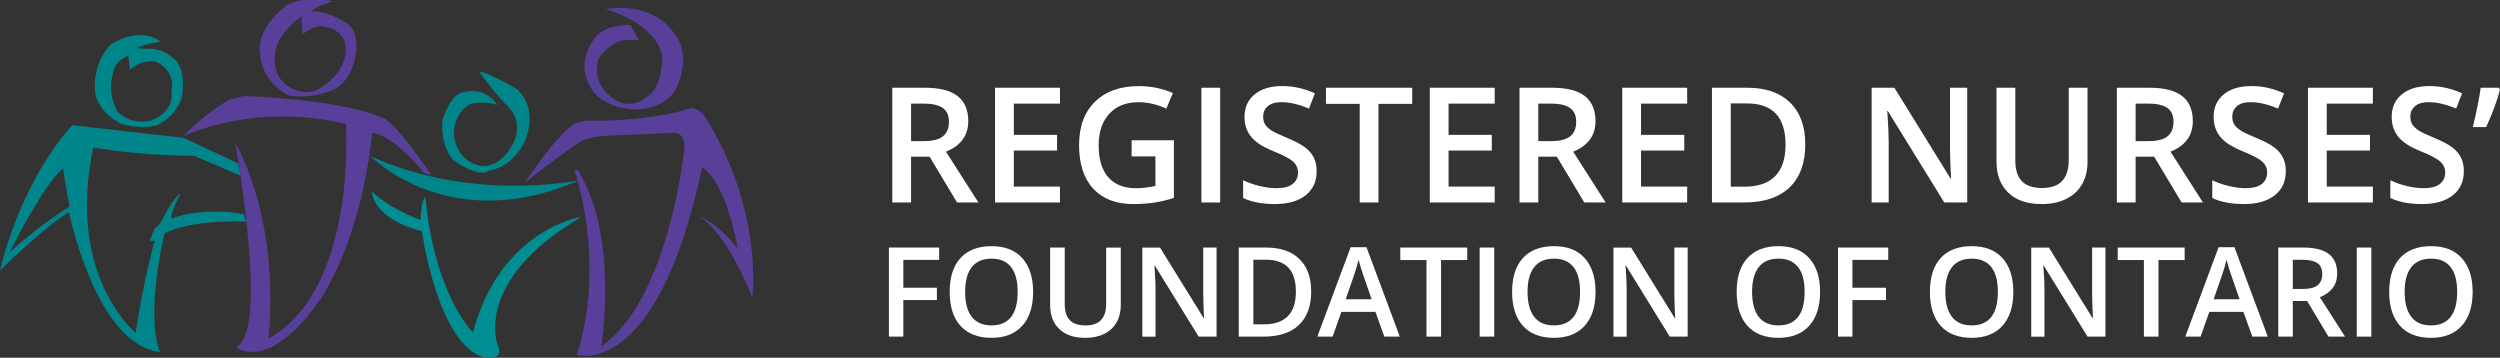 <?xml version="1.0" encoding="UTF-8"?> <svg xmlns="http://www.w3.org/2000/svg" id="a" viewBox="0 0 552.79 79.1"><rect x="0" y="0" width="552.79" height="79.1" fill="#333333" stroke="none"/><defs><style>.b{fill:#fff;}.c{fill:#583f99;}.c,.d,.e{fill-rule:evenodd;}.d{fill:#00858a;}.e{fill:#008e93;}</style></defs><g><g><path class="d" d="M13.99,37.24c-4.15,3.09-11.87,18.53-11.87,18.53,7.33-6.56,13.31-10.13,13.31-10.13-.96-4.24-1.45-8.39-1.45-8.39m1.25,9.65c-6.08,3.76-15.24,12.93-15.24,12.93C5.4,38.21,16.02,27.69,16.02,27.69l24.6,2.8,11.96,5.59,.67,2.8-10.32-4.44c-12.45,0-22.29-1.83-22.29-1.83-6.08,28.37,9.36,41,9.36,41,1.93-12.83,4.24-20.36,4.24-20.36h-1.16l1.16-2.8,1.16-.96c3.18-6.46,4.54-6.66,4.54-6.66-2.12,3.76-2.12,5.5-2.12,5.5,7.91-2.8,16.11-.96,16.11-.96l.48,1.64c-12.93-.48-18.04,2.6-18.04,2.6-4.44,19.87-.96,26.24-.96,26.24-14.28-1.64-20.16-30.97-20.16-30.97Z"></path><path class="d" d="M24.99,16.3s-1.45,3.57,.87,8.2c0,0,2.41,3.18,7.23,2.22,0,0,5.5-1.45,4.82-6.56,0,0,1.26-3.86-3.09-6.37,0,0-2.8-1.16-6.08,1.64l-.39-3.09s-3.09,1.06-3.38,3.96m7.81-5.5s2.61-.48,5.6,2.12c0,0,2.7,1.45,1.93,7.91,0,0-.38,4.15-5.5,6.85,0,0-3.57,1.06-8.01-.29,0,0-5.6-2.7-5.79-7.43,0,0-.77-5.31,3.28-9.94,0,0,5.98-4.53,11.29-.77,0,0-3.09,.29-5.31,1.35,0,0,.96,.19,2.51,.19Z"></path></g><g><path class="d" d="M105.93,15.82c3.57,5.02,6.56,7.91,6.56,7.91,3.47,3.76,.96,8.01,.96,8.01-3.28,6.27-7.72,4.82-7.72,4.82-5.3-1.54-5.4-7.14-5.4-7.14,.29-5.02,3.76-6.46,3.76-6.46,3.57-.77,5.88,.29,5.88,.29-2.8-4.34-7.33-2.89-7.33-2.89-2.99,.1-4.82,6.17-4.82,6.17-.48,5.79,2.31,8.78,2.31,8.78,6.08,4.44,8.01,2.41,8.01,2.41,6.08-.96,8.3-7.43,8.3-7.43,2.32-7.43-2.22-10.61-2.22-10.61-6.27-3.76-8.3-3.86-8.3-3.86"></path><path class="d" d="M81.91,34.54c22.77,10.32,46.12,5.31,46.12,5.31-28.65,12.64-46.12-5.31-46.12-5.31"></path><path class="e" d="M82.2,42.35c4.63,4.25,10.8,6.27,10.8,6.27,.1-4.53,1.06-5.02,1.06-5.02,2.03,21.71,10.52,29.91,10.52,29.91,6.08-22.87,24.02-25.57,24.02-25.57-23.93,13.99-18.62,28.17-18.62,28.17,2.03,4.25-3.57,2.7-3.57,2.7-9.84-3.76-13.12-27.69-13.12-27.69-11-2.8-11.09-8.78-11.09-8.78"></path></g><g><path class="c" d="M66.67,3.57c-2.89,2.03-4.92,5.21-4.92,5.21-2.99,6.66,1.35,9.84,1.35,9.84,4.34,3.28,7.53,.96,7.53,.96,5.6-3.28,5.79-7.81,5.79-7.81,.58-6.17-5.98-5.98-5.98-5.98-2.12,.48-3.57,1.83-3.57,1.83l-.19-4.05m2.22-1.06s3.09-.29,7.24,2.31c0,0,3.86,1.25,2.31,8.3,0,0-1.06,5.6-5.5,7.04,0,0-4.25,1.74-9.07,.96,0,0-6.08-2.8-6.37-9.36,0,0-1.25-5.02,5.79-10.52,0,0,1.3-.8,3.45-1.25h5.7c.38,.08,.77,.17,1.17,.29,0,0-3.96,1.16-4.73,2.22Z"></path><path class="c" d="M40.43,30.2c5.5-5.69,10.52-8.3,10.52-8.3l1.54-.29,1.45-.38c23.83,.96,31.06,5.02,31.06,5.02,2.8,1.25,10.32,12.35,10.32,12.35l-1.45-.29c-7.81-9.26-11.58-8.88-11.58-8.88-2.6,24.79-11.67,37.05-11.67,37.05-11.29,16.11-18.43,10.32-18.43,10.32,7.43-3.28-.19-45.35-.19-45.35,10.52,19.78,7.33,43.42,7.33,43.42,19.68-10.8,17.17-47.47,17.17-47.47-20.74-4.92-36.08,2.8-36.08,2.8"></path></g><g><path class="c" d="M115.97,40.52c7.04-10.52,9.94-12.25,9.94-12.25,1.74-2.12,6.18-1.54,6.18-1.54,14.09-.29,20.45-2.8,20.45-2.8,1.83-.19,3.28,1.73,3.28,1.73,13.12,20.94,10.52,40.04,10.52,40.04-6.17-15.24-11.77-17.85-11.77-17.85,4.54,1.74,8.59,7.14,8.59,7.14-3.09-16.11-7.91-17.94-7.91-17.94-10.03,47.18-27.69,41.39-27.69,41.39,6.56-20.55-.48-40.62-.48-40.62,.58-1.06,1.35,.96,1.35,.96,8.3,14.57,4.54,37.82,4.54,37.82,14.86-10.32,18.33-43.41,18.33-43.41,.48-4.73-3.09-3.76-3.09-3.76-8.97,.39-14.09,.58-14.09,.58-5.02,.29-6.46,1.74-6.46,1.74-7.04,4.82-11.67,8.78-11.67,8.78"></path><path class="c" d="M139.41,5.5c-6.08,.1-7.53,2.51-7.53,2.51-4.82,5.59-1.54,10.9-1.54,10.9,2.61,5.21,9.84,5.31,9.84,5.31,8.3-.1,9.84-5.79,9.84-5.79,2.7-7.14-.77-10.8-.77-10.8-5.21-7.81-15.34-5.6-15.34-5.6,12.25,3.76,12.54,10.61,12.54,10.61-.19,7.52-3.47,8.78-3.47,8.78-4.54,3.76-8.39-.48-8.39-.48-3.96-3.28-2.22-8.01-2.22-8.01,3.57-5.11,7.62-4.05,7.62-4.05h1.25l-1.83-3.38"></path></g></g><g><path class="b" d="M201.45,34.64v10.13h-4.15V19.4h7.17c3.27,0,5.7,.61,7.27,1.84s2.36,3.08,2.36,5.55c0,3.16-1.64,5.41-4.93,6.75l7.17,11.23h-4.72l-6.07-10.13h-4.1Zm0-3.44h2.88c1.93,0,3.33-.36,4.2-1.08,.87-.72,1.3-1.78,1.3-3.19s-.47-2.46-1.41-3.09c-.94-.62-2.35-.94-4.23-.94h-2.74v8.3Z"></path><path class="b" d="M234.37,44.77h-14.35V19.4h14.35v3.51h-10.2v6.91h9.56v3.47h-9.56v7.97h10.2v3.52Z"></path><path class="b" d="M250.23,31.01h9.34v12.74c-1.53,.5-2.99,.85-4.4,1.06-1.41,.21-2.92,.31-4.56,.31-3.84,0-6.8-1.14-8.89-3.41s-3.12-5.48-3.12-9.62,1.17-7.28,3.52-9.59c2.35-2.31,5.58-3.46,9.7-3.46,2.65,0,5.16,.51,7.53,1.53l-1.46,3.45c-2.06-.95-4.12-1.42-6.18-1.42-2.71,0-4.85,.85-6.42,2.55-1.57,1.7-2.36,4.03-2.36,6.98,0,3.1,.71,5.46,2.13,7.07,1.42,1.61,3.46,2.42,6.12,2.42,1.34,0,2.78-.17,4.3-.5v-6.54h-5.26v-3.56Z"></path><path class="b" d="M265.65,44.77V19.4h4.15v25.37h-4.15Z"></path><path class="b" d="M291.13,37.88c0,2.26-.82,4.03-2.45,5.31-1.63,1.28-3.88,1.93-6.75,1.93s-5.22-.45-7.05-1.34v-3.92c1.16,.54,2.39,.97,3.69,1.28s2.51,.47,3.63,.47c1.64,0,2.85-.31,3.64-.94,.78-.62,1.17-1.46,1.17-2.52,0-.95-.36-1.75-1.08-2.41-.72-.66-2.2-1.44-4.44-2.34-2.31-.94-3.95-2.01-4.89-3.21-.95-1.2-1.42-2.65-1.42-4.34,0-2.12,.75-3.78,2.26-5,1.5-1.22,3.52-1.82,6.06-1.82s4.85,.53,7.25,1.6l-1.32,3.38c-2.26-.95-4.27-1.42-6.04-1.42-1.34,0-2.36,.29-3.05,.88-.69,.58-1.04,1.36-1.04,2.32,0,.66,.14,1.22,.42,1.69,.28,.47,.73,.91,1.37,1.33,.64,.42,1.78,.97,3.44,1.65,1.86,.77,3.23,1.5,4.09,2.17,.87,.67,1.5,1.43,1.91,2.27,.4,.84,.61,1.84,.61,2.99Z"></path><path class="b" d="M304.8,44.77h-4.15V22.96h-7.46v-3.56h19.07v3.56h-7.46v21.81Z"></path><path class="b" d="M330.5,44.77h-14.35V19.4h14.35v3.51h-10.2v6.91h9.56v3.47h-9.56v7.97h10.2v3.52Z"></path><path class="b" d="M340.14,34.64v10.13h-4.15V19.4h7.17c3.27,0,5.7,.61,7.27,1.84s2.36,3.08,2.36,5.55c0,3.16-1.64,5.41-4.93,6.75l7.17,11.23h-4.72l-6.07-10.13h-4.1Zm0-3.44h2.88c1.93,0,3.33-.36,4.2-1.08,.87-.72,1.3-1.78,1.3-3.19s-.47-2.46-1.41-3.09-2.35-.94-4.23-.94h-2.74v8.3Z"></path><path class="b" d="M373.06,44.77h-14.35V19.4h14.35v3.51h-10.2v6.91h9.56v3.47h-9.56v7.97h10.2v3.52Z"></path><path class="b" d="M399.18,31.84c0,4.19-1.16,7.39-3.49,9.61-2.33,2.22-5.67,3.32-10.05,3.32h-7.1V19.4h7.84c4.04,0,7.18,1.09,9.42,3.26,2.24,2.18,3.37,5.24,3.37,9.18Zm-4.37,.14c0-6.07-2.84-9.11-8.52-9.11h-3.59v18.41h2.95c6.11,0,9.16-3.1,9.16-9.3Z"></path><path class="b" d="M434.99,44.77h-5.08l-12.48-20.22h-.14l.09,1.13c.16,2.15,.24,4.12,.24,5.9v13.19h-3.77V19.4h5.03l12.44,20.11h.1c-.02-.27-.07-1.23-.14-2.91s-.1-2.98-.1-3.91v-13.29h3.8v25.37Z"></path><path class="b" d="M461.58,19.4v16.42c0,1.87-.4,3.51-1.21,4.92-.8,1.41-1.97,2.49-3.49,3.24-1.52,.76-3.34,1.14-5.46,1.14-3.15,0-5.59-.83-7.34-2.5-1.75-1.67-2.62-3.96-2.62-6.87V19.4h4.16v16.05c0,2.09,.49,3.64,1.46,4.63,.97,1,2.46,1.49,4.48,1.49,3.91,0,5.87-2.05,5.87-6.16V19.4h4.15Z"></path><path class="b" d="M472.22,34.64v10.13h-4.15V19.4h7.17c3.27,0,5.7,.61,7.27,1.84s2.36,3.08,2.36,5.55c0,3.16-1.64,5.41-4.93,6.75l7.17,11.23h-4.72l-6.07-10.13h-4.1Zm0-3.44h2.88c1.93,0,3.33-.36,4.2-1.08,.87-.72,1.3-1.78,1.3-3.19s-.47-2.46-1.41-3.09-2.35-.94-4.23-.94h-2.74v8.3Z"></path><path class="b" d="M505.42,37.88c0,2.26-.82,4.03-2.45,5.31-1.63,1.28-3.88,1.93-6.75,1.93s-5.22-.45-7.05-1.34v-3.92c1.16,.54,2.39,.97,3.69,1.28s2.51,.47,3.63,.47c1.64,0,2.85-.31,3.64-.94,.78-.62,1.17-1.46,1.17-2.52,0-.95-.36-1.75-1.08-2.41-.72-.66-2.2-1.44-4.44-2.34-2.31-.94-3.95-2.01-4.89-3.21-.95-1.2-1.42-2.65-1.42-4.34,0-2.12,.75-3.78,2.26-5,1.5-1.22,3.52-1.82,6.06-1.82s4.85,.53,7.25,1.6l-1.32,3.38c-2.26-.95-4.27-1.42-6.04-1.42-1.34,0-2.36,.29-3.05,.88-.69,.58-1.04,1.36-1.04,2.32,0,.66,.14,1.22,.42,1.69,.28,.47,.73,.91,1.37,1.33,.64,.42,1.78,.97,3.44,1.65,1.86,.77,3.23,1.5,4.09,2.17,.87,.67,1.5,1.43,1.91,2.27,.4,.84,.61,1.84,.61,2.99Z"></path><path class="b" d="M524.68,44.77h-14.35V19.4h14.35v3.51h-10.2v6.91h9.56v3.47h-9.56v7.97h10.2v3.52Z"></path><path class="b" d="M544.79,37.88c0,2.26-.82,4.03-2.45,5.31-1.63,1.28-3.88,1.93-6.75,1.93s-5.22-.45-7.05-1.34v-3.92c1.16,.54,2.39,.97,3.69,1.28s2.51,.47,3.63,.47c1.64,0,2.85-.31,3.64-.94,.78-.62,1.17-1.46,1.17-2.52,0-.95-.36-1.75-1.08-2.41-.72-.66-2.2-1.44-4.44-2.34-2.31-.94-3.95-2.01-4.89-3.21-.95-1.2-1.42-2.65-1.42-4.34,0-2.12,.75-3.78,2.26-5,1.5-1.22,3.52-1.82,6.06-1.82s4.85,.53,7.25,1.6l-1.32,3.38c-2.26-.95-4.27-1.42-6.04-1.42-1.34,0-2.36,.29-3.05,.88-.69,.58-1.04,1.36-1.04,2.32,0,.66,.14,1.22,.42,1.69,.28,.47,.73,.91,1.37,1.33,.64,.42,1.78,.97,3.44,1.65,1.86,.77,3.23,1.5,4.09,2.17,.87,.67,1.5,1.43,1.91,2.27,.4,.84,.61,1.84,.61,2.99Z"></path><path class="b" d="M552.53,19.4l.26,.38c-.61,2.42-1.63,5.19-3.05,8.31h-2.95c.8-3.34,1.38-6.24,1.74-8.69h4.01Z"></path><path class="b" d="M199.74,74.43h-3.19v-19.69h11.11v2.72h-7.92v6.16h7.42v2.73h-7.42v8.08Z"></path><path class="b" d="M228.44,64.55c0,3.21-.8,5.7-2.4,7.48-1.6,1.78-3.87,2.67-6.81,2.67s-5.25-.88-6.85-2.65c-1.59-1.76-2.39-4.27-2.39-7.52s.8-5.75,2.4-7.49c1.6-1.74,3.89-2.61,6.86-2.61s5.19,.88,6.79,2.65c1.6,1.77,2.4,4.26,2.4,7.47Zm-15.03,0c0,2.42,.49,4.26,1.47,5.52,.98,1.25,2.43,1.88,4.35,1.88s3.36-.62,4.33-1.86c.97-1.24,1.46-3.08,1.46-5.54s-.48-4.25-1.45-5.49-2.4-1.87-4.32-1.87-3.39,.62-4.37,1.87-1.47,3.08-1.47,5.49Z"></path><path class="b" d="M247.82,54.74v12.74c0,1.45-.31,2.73-.94,3.82-.62,1.09-1.53,1.93-2.71,2.52-1.18,.59-2.59,.88-4.24,.88-2.44,0-4.34-.65-5.7-1.94s-2.03-3.07-2.03-5.33v-12.69h3.23v12.46c0,1.63,.38,2.82,1.13,3.6,.75,.77,1.91,1.16,3.48,1.16,3.03,0,4.55-1.59,4.55-4.78v-12.43h3.22Z"></path><path class="b" d="M268.99,74.43h-3.95l-9.68-15.69h-.11l.07,.88c.13,1.67,.19,3.2,.19,4.58v10.24h-2.92v-19.69h3.91l9.66,15.61h.08c-.02-.21-.05-.96-.11-2.26-.05-1.3-.08-2.31-.08-3.04v-10.32h2.95v19.69Z"></path><path class="b" d="M289.93,64.39c0,3.25-.9,5.74-2.71,7.46-1.81,1.72-4.4,2.58-7.8,2.58h-5.51v-19.69h6.09c3.13,0,5.57,.84,7.31,2.53,1.74,1.69,2.61,4.06,2.61,7.13Zm-3.39,.11c0-4.71-2.2-7.07-6.61-7.07h-2.79v14.29h2.29c4.74,0,7.11-2.41,7.11-7.22Z"></path><path class="b" d="M306.1,74.43l-1.97-5.47h-7.53l-1.93,5.47h-3.39l7.37-19.77h3.5l7.37,19.77h-3.42Zm-2.81-8.24l-1.85-5.36c-.13-.36-.32-.92-.56-1.7-.24-.77-.4-1.34-.49-1.7-.24,1.1-.6,2.31-1.06,3.62l-1.78,5.13h5.74Z"></path><path class="b" d="M318.64,74.43h-3.22v-16.93h-5.79v-2.76h14.8v2.76h-5.79v16.93Z"></path><path class="b" d="M327.18,74.43v-19.69h3.22v19.69h-3.22Z"></path><path class="b" d="M352.8,64.55c0,3.21-.8,5.7-2.4,7.48-1.6,1.78-3.87,2.67-6.81,2.67s-5.26-.88-6.85-2.65-2.39-4.27-2.39-7.52,.8-5.75,2.4-7.49c1.6-1.74,3.89-2.61,6.86-2.61s5.19,.88,6.79,2.65c1.6,1.77,2.4,4.26,2.4,7.47Zm-15.03,0c0,2.42,.49,4.26,1.47,5.52s2.43,1.88,4.35,1.88,3.35-.62,4.33-1.86c.97-1.24,1.46-3.08,1.46-5.54s-.48-4.25-1.45-5.49-2.4-1.87-4.32-1.87-3.39,.62-4.37,1.87-1.48,3.08-1.48,5.49Z"></path><path class="b" d="M373.16,74.43h-3.95l-9.68-15.69h-.11l.07,.88c.13,1.67,.19,3.2,.19,4.58v10.24h-2.92v-19.69h3.91l9.66,15.61h.08c-.02-.21-.05-.96-.11-2.26-.05-1.3-.08-2.31-.08-3.04v-10.32h2.95v19.69Z"></path><path class="b" d="M402.45,64.55c0,3.21-.8,5.7-2.4,7.48-1.6,1.78-3.87,2.67-6.81,2.67s-5.26-.88-6.85-2.65-2.39-4.27-2.39-7.52,.8-5.75,2.4-7.49c1.6-1.74,3.89-2.61,6.86-2.61s5.19,.88,6.79,2.65c1.6,1.77,2.4,4.26,2.4,7.47Zm-15.03,0c0,2.42,.49,4.26,1.47,5.52s2.43,1.88,4.35,1.88,3.35-.62,4.33-1.86c.97-1.24,1.46-3.08,1.46-5.54s-.48-4.25-1.45-5.49-2.4-1.87-4.32-1.87-3.39,.62-4.37,1.87-1.48,3.08-1.48,5.49Z"></path><path class="b" d="M409.6,74.43h-3.19v-19.69h11.11v2.72h-7.92v6.16h7.42v2.73h-7.42v8.08Z"></path><path class="b" d="M445.18,64.55c0,3.21-.8,5.7-2.4,7.48-1.6,1.78-3.87,2.67-6.81,2.67s-5.26-.88-6.85-2.65-2.39-4.27-2.39-7.52,.8-5.75,2.4-7.49c1.6-1.74,3.89-2.61,6.86-2.61s5.19,.88,6.79,2.65c1.6,1.77,2.4,4.26,2.4,7.47Zm-15.03,0c0,2.42,.49,4.26,1.47,5.52s2.43,1.88,4.35,1.88,3.35-.62,4.33-1.86c.97-1.24,1.46-3.08,1.46-5.54s-.48-4.25-1.45-5.49-2.4-1.87-4.32-1.87-3.39,.62-4.37,1.87-1.48,3.08-1.48,5.49Z"></path><path class="b" d="M465.54,74.43h-3.95l-9.68-15.69h-.11l.07,.88c.13,1.67,.19,3.2,.19,4.58v10.24h-2.92v-19.69h3.91l9.66,15.61h.08c-.02-.21-.05-.96-.11-2.26-.05-1.3-.08-2.31-.08-3.04v-10.32h2.95v19.69Z"></path><path class="b" d="M477.27,74.43h-3.22v-16.93h-5.79v-2.76h14.8v2.76h-5.79v16.93Z"></path><path class="b" d="M498.02,74.43l-1.97-5.47h-7.53l-1.93,5.47h-3.39l7.37-19.77h3.5l7.37,19.77h-3.42Zm-2.81-8.24l-1.85-5.36c-.13-.36-.32-.92-.56-1.7-.24-.77-.4-1.34-.49-1.7-.24,1.1-.6,2.31-1.06,3.62l-1.78,5.13h5.74Z"></path><path class="b" d="M506.98,66.56v7.87h-3.22v-19.69h5.56c2.54,0,4.42,.48,5.64,1.43,1.22,.95,1.83,2.39,1.83,4.31,0,2.45-1.28,4.2-3.83,5.24l5.56,8.71h-3.66l-4.71-7.87h-3.18Zm0-2.67h2.24c1.5,0,2.59-.28,3.26-.84,.67-.56,1.01-1.38,1.01-2.48s-.36-1.91-1.09-2.4-1.82-.73-3.29-.73h-2.13v6.44Z"></path><path class="b" d="M521.12,74.43v-19.69h3.22v19.69h-3.22Z"></path><path class="b" d="M546.74,64.55c0,3.21-.8,5.7-2.4,7.48-1.6,1.78-3.87,2.67-6.81,2.67s-5.26-.88-6.85-2.65-2.39-4.27-2.39-7.52,.8-5.75,2.4-7.49c1.6-1.74,3.89-2.61,6.86-2.61s5.19,.88,6.79,2.65c1.6,1.77,2.4,4.26,2.4,7.47Zm-15.03,0c0,2.42,.49,4.26,1.47,5.52s2.43,1.88,4.35,1.88,3.35-.62,4.33-1.86c.97-1.24,1.46-3.08,1.46-5.54s-.48-4.25-1.45-5.49-2.4-1.87-4.32-1.87-3.39,.62-4.37,1.87-1.48,3.08-1.48,5.49Z"></path></g></svg> 